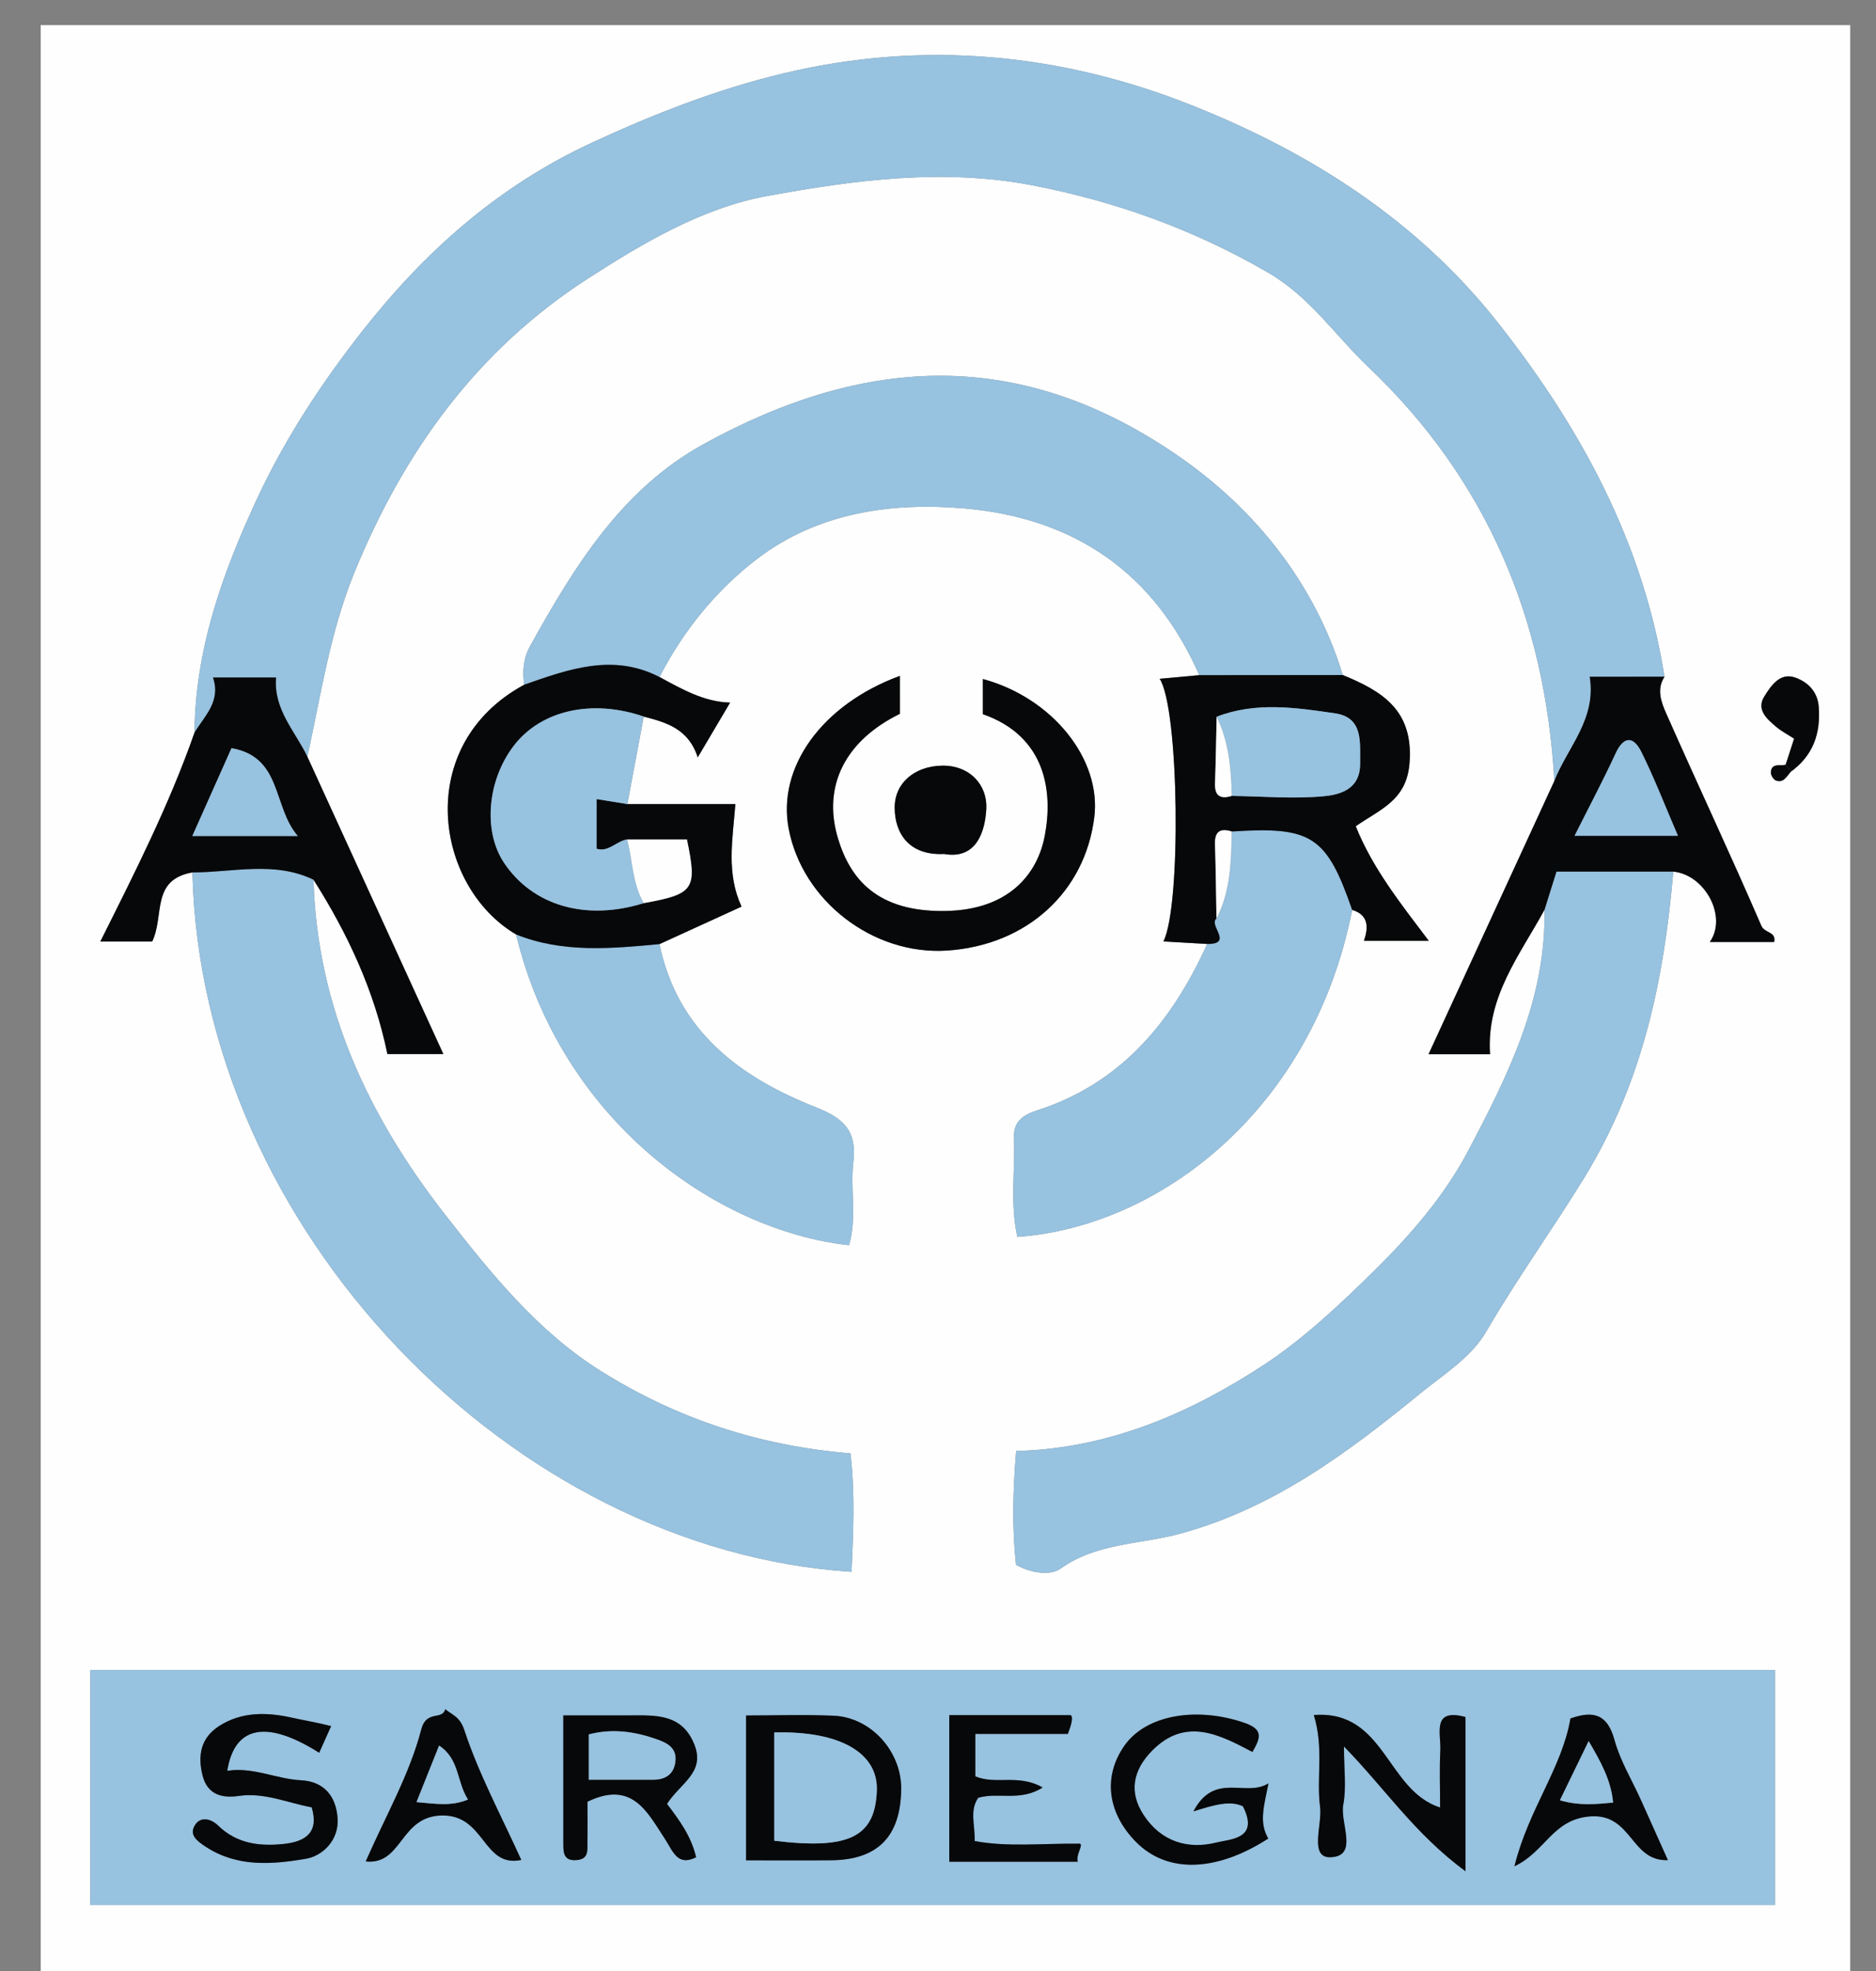 <?xml version="1.0" encoding="UTF-8" standalone="no"?>
<svg
   xmlns:dc="http://purl.org/dc/elements/1.1/"
   xmlns:cc="http://creativecommons.org/ns#"
   xmlns:rdf="http://www.w3.org/1999/02/22-rdf-syntax-ns#"
   xmlns:svg="http://www.w3.org/2000/svg"
   xmlns="http://www.w3.org/2000/svg"
   viewBox="0 0 151.181 158.74"
   height="158.74"
   width="151.181"
   xml:space="preserve"
   id="svg2"
   version="1.1"><rect x="0" y="0" width="151.181" height="158.74" fill="#808080" stroke="none"/><defs
     id="defs6"><clipPath
       id="clipPath18"
       clipPathUnits="userSpaceOnUse"><path
         id="path16"
         d="M 0,119.055 H 113.386 V 0 H 0 Z" /></clipPath><clipPath
       id="clipPath26"
       clipPathUnits="userSpaceOnUse"><path
         id="path24"
         d="m 2.461,117.567 h 109.393 V -0.096 H 2.461 Z" /></clipPath></defs><g
     transform="matrix(1.333,0,0,-1.333,0,158.74)"
     id="g10"><g
       id="g12"><g
         clip-path="url(#clipPath18)"
         id="g14"><g
           id="g20"><g
             id="g22" /><g
             id="g170"><g
               id="g168"
               clip-path="url(#clipPath26)"><g
                 id="g30"
                 transform="translate(57.077,67.489)"><path
                   id="path28"
                   style="fill:#fdfefd;fill-opacity:1;fill-rule:nonzero;stroke:none"
                   d="M 0,0 C 1.983,-0.355 2.485,1.411 2.55,2.741 2.62,4.156 1.556,5.375 -0.151,5.335 -1.768,5.297 -2.994,4.305 -2.989,2.791 -2.984,1.282 -2.151,-0.108 0,0 M -2.672,10.761 C -7.41,9.021 -10.098,5.217 -9.397,1.53 c 0.831,-4.372 5.107,-7.66 9.578,-7.365 4.801,0.316 8.337,3.52 8.899,8.061 0.432,3.506 -2.534,7.21 -6.74,8.345 V 8.449 C 6.2,7.094 6.582,3.709 6.085,1.1 5.638,-1.25 3.88,-3.393 0.047,-3.446 c -4.137,-0.058 -5.732,1.974 -6.46,4.373 -0.976,3.216 0.481,5.947 3.741,7.541 z M -51.615,-63.504 H 50.23 v 14.203 H -51.615 Z m 6.169,62.39 c 0.522,-21.594 19.313,-40.926 39.849,-42.258 0.112,2.397 0.216,4.783 -0.065,7.158 -5.566,0.457 -10.54,2.126 -15.087,4.973 -3.846,2.409 -6.649,5.907 -9.403,9.431 -4.66,5.966 -7.752,12.546 -7.973,20.257 2.07,-3.258 3.679,-6.702 4.469,-10.535 h 3.382 c -2.734,5.974 -5.477,11.969 -8.221,17.965 0.822,3.735 1.367,7.517 2.838,11.114 2.997,7.329 7.416,13.453 14.141,17.785 3.382,2.179 6.927,4.268 10.843,4.982 5.264,0.959 10.622,1.682 16.047,0.633 5.039,-0.975 9.712,-2.666 14.183,-5.249 2.567,-1.483 4.065,-3.798 6.075,-5.707 C 32.811,22.62 36.339,14.192 36.892,4.409 34.36,-1.089 31.827,-6.587 29.286,-12.101 h 3.718 c -0.237,3.474 1.808,6.001 3.29,8.726 0.104,-5.381 -2.205,-10.004 -4.623,-14.579 -1.429,-2.704 -3.441,-5.02 -5.584,-7.139 -2.114,-2.092 -4.388,-4.226 -6.791,-5.796 -4.416,-2.889 -9.366,-5.047 -14.943,-5.182 -0.203,-2.473 -0.248,-4.698 -0.007,-6.875 0.966,-0.539 2.106,-0.653 2.687,-0.237 2.187,1.571 4.868,1.468 7.247,2.118 5.7,1.558 10.178,4.939 14.546,8.503 1.356,1.107 3.03,2.13 3.942,3.697 1.847,3.173 3.998,6.155 5.917,9.278 3.553,5.784 4.839,11.99 5.398,18.523 1.938,-0.195 3.281,-2.744 2.208,-4.253 h 3.889 c 0.135,0.639 -0.574,0.514 -0.777,0.985 -1.858,4.299 -3.853,8.537 -5.747,12.819 -0.295,0.667 -0.604,1.458 -0.105,2.221 -1.28,8.087 -5.044,15.006 -10.035,21.348 C 28.623,38.273 22.166,42.378 14.951,45.243 7,48.4 -1.292,49.165 -9.662,47.176 c -4.001,-0.951 -7.832,-2.443 -11.616,-4.194 -5.703,-2.638 -10.128,-6.593 -13.913,-11.412 -2.492,-3.173 -4.701,-6.552 -6.402,-10.226 -2.06,-4.448 -3.684,-9.023 -3.726,-14.015 -1.525,-4.36 -3.616,-8.471 -5.693,-12.621 h 3.135 c 0.754,1.573 -0.092,3.73 2.431,4.178 m 26.296,4.13 c 0.33,1.762 0.66,3.524 0.991,5.285 1.363,-0.355 2.71,-0.733 3.263,-2.466 0.694,1.174 1.32,2.232 1.958,3.31 -1.607,0.047 -2.927,0.827 -4.269,1.544 1.446,2.811 3.448,5.268 5.9,7.138 3.642,2.777 8.053,3.436 12.524,3.051 6.65,-0.572 11.488,-3.876 14.209,-10.076 -0.78,-0.071 -1.559,-0.142 -2.395,-0.218 1.18,-1.775 1.315,-13.772 0.225,-15.868 0.893,-0.051 1.77,-0.102 2.648,-0.153 -2.124,-4.683 -5.19,-8.42 -10.277,-10.053 -0.893,-0.287 -1.44,-0.694 -1.405,-1.66 0.072,-1.994 -0.239,-4.009 0.205,-5.985 8.618,0.605 17.869,7.709 20.242,19.754 1.049,-0.311 0.964,-1.133 0.71,-1.869 h 3.922 c -1.698,2.25 -3.4,4.383 -4.415,6.924 1.463,1.027 3.069,1.545 3.249,3.806 0.257,3.208 -1.647,4.35 -4.035,5.33 -1.683,5.526 -5.278,9.967 -9.74,13.095 -9.642,6.757 -19.092,6.252 -28.9,0.858 -4.956,-2.726 -7.823,-7.405 -10.485,-12.191 -0.421,-0.758 -0.475,-1.528 -0.361,-2.347 -6.732,-3.647 -5.415,-12.195 -0.49,-15.087 2.695,-11.183 12.035,-17.871 20.126,-18.778 0.492,1.653 0.067,3.366 0.263,5.03 0.215,1.828 -0.511,2.615 -2.26,3.304 -4.591,1.806 -8.371,4.598 -9.46,9.86 1.614,0.737 3.229,1.474 4.96,2.265 -0.927,2.009 -0.546,4.008 -0.372,6.197 z M 51.19,4.97 c 1.341,0.977 1.812,2.304 1.684,3.931 -0.076,0.942 -0.683,1.488 -1.402,1.751 C 50.538,10.994 49.989,10.166 49.583,9.513 49.094,8.726 49.728,8.171 50.28,7.702 50.619,7.414 51.023,7.204 51.386,6.966 51.207,6.413 51.042,5.903 50.875,5.393 50.545,5.296 50.029,5.522 49.98,4.943 49.966,4.779 50.133,4.498 50.282,4.441 50.754,4.262 50.938,4.699 51.19,4.97 M -54.616,50.078 H 54.778 V -67.586 H -54.616 Z" /></g><g
                 id="g34"
                 transform="translate(94.941,15.258)"><path
                   id="path32"
                   style="fill:#97c2e0;fill-opacity:1;fill-rule:nonzero;stroke:none"
                   d="m 0,0 c -0.509,-2.996 -2.533,-5.478 -3.385,-8.929 1.886,0.876 2.311,2.877 4.635,3.015 2.483,0.145 2.405,-2.742 4.641,-2.644 C 5.273,-7.181 4.773,-6.06 4.268,-4.94 3.722,-3.729 3.008,-2.566 2.663,-1.302 2.245,0.227 1.43,0.505 0,0 m -72.833,-8.638 c 2.23,-0.231 2.046,2.722 4.594,2.777 2.638,0.057 2.475,-3.182 4.813,-2.687 -1.219,2.679 -2.566,5.183 -3.445,7.842 -0.271,0.822 -0.713,0.904 -1.152,1.267 -0.178,-0.691 -1.141,-0.027 -1.45,-1.22 -0.696,-2.689 -2.131,-5.187 -3.36,-7.979 m 36.854,7.702 h 5.592 c 0.194,0.49 0.345,0.998 0.18,1.135 h -7.346 v -8.856 h 7.771 c -0.132,0.411 0.326,0.971 0.138,1.092 -2.427,0.017 -4.384,-0.212 -6.374,0.159 0.028,0.968 -0.319,1.854 0.215,2.612 1.206,0.357 2.521,-0.245 3.897,0.621 -1.472,0.842 -2.831,0.147 -4.073,0.675 z m 17.723,-2.986 c -1.383,-0.868 -3.254,0.736 -4.538,-1.694 1.364,0.437 2.248,0.66 2.993,0.31 1.015,-1.991 -0.776,-1.98 -1.591,-2.187 -1.728,-0.439 -3.35,0.044 -4.407,1.653 -0.929,1.415 -0.629,2.733 0.497,3.883 2.028,2.071 4.095,0.978 6.077,-0.067 0.506,0.878 0.672,1.371 -0.532,1.776 -2.867,0.966 -5.91,0.474 -7.222,-1.417 -1.283,-1.85 -1.018,-4.028 0.704,-5.784 1.88,-1.92 4.845,-1.843 8.007,0.194 -0.579,0.979 -0.254,1.977 0.012,3.333 m -56.667,3.461 c -0.882,0.225 -1.673,0.35 -2.387,0.511 -1.456,0.326 -3.026,0.379 -4.4,-0.518 -1.106,-0.72 -1.283,-1.783 -0.99,-2.963 0.286,-1.151 1.141,-1.403 2.189,-1.25 1.55,0.227 2.949,-0.421 4.411,-0.687 0.471,-1.545 -0.416,-2.073 -1.65,-2.209 -1.457,-0.16 -2.86,-0.009 -4.002,1.103 -0.441,0.429 -1.097,0.591 -1.434,-0.022 -0.29,-0.528 0.093,-0.868 0.663,-1.243 1.934,-1.274 4.049,-1.078 6.072,-0.74 0.974,0.164 2.007,1.087 1.919,2.44 -0.088,1.351 -0.834,2.233 -2.206,2.304 -1.515,0.078 -2.909,0.817 -4.465,0.573 0.44,2.742 2.402,3.085 5.558,1.089 0.22,0.491 0.437,0.977 0.722,1.612 m 20.306,-4.701 c 0.793,1.244 2.31,1.884 1.665,3.554 -0.747,1.93 -2.388,1.795 -3.988,1.793 -1.426,-0.002 -2.852,0 -3.948,0 0,-2.699 -0.001,-5.177 0.002,-7.656 0.001,-0.572 -0.032,-1.175 0.842,-1.083 0.714,0.075 0.606,0.619 0.615,1.075 0.018,0.871 0.005,1.742 0.005,2.449 2.708,1.315 3.624,-0.649 4.654,-2.206 0.515,-0.78 0.767,-1.721 1.913,-1.153 -0.295,1.261 -0.993,2.217 -1.76,3.227 m 4.78,-3.409 c 1.958,0 3.556,-0.014 5.154,0.003 2.81,0.029 4.186,1.435 4.224,4.288 0.03,2.273 -1.818,4.347 -4.08,4.444 -1.829,0.078 -3.665,0.016 -5.298,0.016 z m 34.323,8.777 c 0.619,-2.018 0.147,-3.809 0.377,-5.538 0.145,-1.078 -0.676,-3.092 0.628,-3.052 1.727,0.054 0.566,2.056 0.776,3.173 0.195,1.038 0.041,2.142 0.041,3.518 2.497,-2.55 4.238,-5.244 7.347,-7.539 v 9.318 c -2.059,0.561 -1.47,-1.006 -1.52,-1.985 -0.059,-1.167 -0.014,-2.339 -0.014,-3.481 -3.251,1.03 -3.324,5.916 -7.635,5.586 M -89.48,2.93 H 12.365 V -11.273 H -89.48 Z" /></g><g
                 id="g38"
                 transform="translate(11.759,74.82)"><path
                   id="path36"
                   style="fill:#97c2e0;fill-opacity:1;fill-rule:nonzero;stroke:none"
                   d="m 0,0 c 0.04,4.99 1.665,9.565 3.724,14.013 1.701,3.674 3.91,7.053 6.402,10.226 3.785,4.819 8.21,8.774 13.914,11.412 3.784,1.751 7.615,3.243 11.615,4.194 8.371,1.989 16.663,1.224 24.613,-1.933 C 67.483,35.047 73.94,30.942 78.833,24.725 83.825,18.383 87.588,11.464 88.869,3.377 87.349,3.376 85.829,3.376 84.349,3.376 84.765,0.805 83.005,-0.894 82.211,-2.92 81.657,6.861 78.128,15.289 70.95,22.104 68.939,24.013 67.441,26.328 64.875,27.811 60.404,30.394 55.73,32.085 50.691,33.06 45.267,34.109 39.908,33.386 34.644,32.427 30.729,31.713 27.183,29.624 23.801,27.445 17.077,23.113 12.658,16.989 9.66,9.66 8.189,6.062 7.645,2.281 6.823,-1.455 6.078,0.09 4.764,1.409 4.93,3.329 H 1.119 C 1.612,1.887 0.606,1.013 0,0" /></g><g
                 id="g42"
                 transform="translate(101.159,66.425)"><path
                   id="path40"
                   style="fill:#97c2e0;fill-opacity:1;fill-rule:nonzero;stroke:none"
                   d="m 0,0 c -0.559,-6.532 -1.845,-12.739 -5.397,-18.523 -1.919,-3.123 -4.071,-6.104 -5.917,-9.277 -0.913,-1.568 -2.586,-2.59 -3.943,-3.698 -4.368,-3.564 -8.846,-6.945 -14.546,-8.502 -2.379,-0.651 -5.059,-0.547 -7.247,-2.119 -0.581,-0.416 -1.721,-0.301 -2.686,0.238 -0.242,2.176 -0.197,4.401 0.007,6.875 5.577,0.134 10.527,2.293 14.943,5.181 2.402,1.571 4.677,3.704 6.791,5.796 2.142,2.119 4.154,4.436 5.584,7.14 2.418,4.574 4.726,9.198 4.623,14.578 0.248,0.79 0.496,1.581 0.726,2.311 z" /></g><g
                 id="g46"
                 transform="translate(18.952,65.936)"><path
                   id="path44"
                   style="fill:#97c2e0;fill-opacity:1;fill-rule:nonzero;stroke:none"
                   d="m 0,0 c 0.221,-7.711 3.313,-14.292 7.973,-20.257 2.754,-3.525 5.557,-7.022 9.403,-9.431 4.547,-2.848 9.521,-4.517 15.087,-4.974 0.281,-2.375 0.177,-4.76 0.065,-7.157 C 11.992,-40.487 -6.799,-21.156 -7.321,0.438 -4.872,0.437 -2.381,1.143 0,0" /></g><g
                 id="g50"
                 transform="translate(72.504,78.291)"><path
                   id="path48"
                   style="fill:#97c2e0;fill-opacity:1;fill-rule:nonzero;stroke:none"
                   d="m 0,0 c -2.723,6.2 -7.561,9.503 -14.21,10.076 -4.471,0.384 -8.882,-0.274 -12.524,-3.052 -2.453,-1.869 -4.454,-4.327 -5.9,-7.137 -2.817,1.452 -5.496,0.474 -8.178,-0.463 -0.115,0.818 -0.061,1.588 0.36,2.346 2.661,4.786 5.529,9.465 10.485,12.19 9.808,5.395 19.258,5.899 28.9,-0.857 C 3.395,9.975 6.989,5.534 8.674,0.008 5.783,0.005 2.892,0.002 0,0" /></g><g
                 id="g54"
                 transform="translate(81.746,64.108)"><path
                   id="path52"
                   style="fill:#97c2e0;fill-opacity:1;fill-rule:nonzero;stroke:none"
                   d="m 0,0 c -2.373,-12.045 -11.624,-19.149 -20.242,-19.754 -0.445,1.976 -0.133,3.991 -0.205,5.985 -0.035,0.966 0.511,1.373 1.405,1.66 5.087,1.633 8.152,5.37 10.275,10.053 1.621,-0.013 0.052,1.143 0.564,1.537 0.856,1.656 0.886,3.457 0.921,5.257 C -2.45,5.056 -1.549,4.469 0,0" /></g><g
                 id="g58"
                 transform="translate(39.87,62.043)"><path
                   id="path56"
                   style="fill:#97c2e0;fill-opacity:1;fill-rule:nonzero;stroke:none"
                   d="m 0,0 c 1.089,-5.262 4.869,-8.053 9.46,-9.86 1.749,-0.688 2.475,-1.475 2.26,-3.304 -0.196,-1.664 0.229,-3.377 -0.263,-5.03 C 3.366,-17.287 -5.974,-10.599 -8.67,0.584 -5.844,-0.55 -2.922,-0.272 0,0" /></g><g
                 id="g62"
                 transform="translate(39.87,62.043)"><path
                   id="path60"
                   style="fill:#06080a;fill-opacity:1;fill-rule:nonzero;stroke:none"
                   d="m 0,0 c -2.922,-0.272 -5.844,-0.55 -8.67,0.584 -4.924,2.893 -6.241,11.44 0.492,15.088 2.682,0.938 5.361,1.915 8.178,0.464 1.342,-0.718 2.662,-1.498 4.269,-1.545 -0.638,-1.078 -1.264,-2.136 -1.958,-3.31 -0.553,1.734 -1.9,2.112 -3.263,2.467 -3.126,1.069 -6.195,0.386 -7.842,-1.745 -1.619,-2.095 -1.882,-5.172 -0.607,-7.085 1.737,-2.604 4.954,-3.533 8.45,-2.441 3.049,0.55 3.24,0.833 2.608,3.848 H -1.955 C -2.601,6.225 -3.087,5.534 -3.8,5.761 v 3.002 c 0.674,-0.11 1.265,-0.205 1.857,-0.301 H 4.588 C 4.414,6.273 4.033,4.274 4.96,2.265 3.229,1.475 1.614,0.737 0,0" /></g><g
                 id="g66"
                 transform="translate(13.996,73.882)"><path
                   id="path64"
                   style="fill:#06080a;fill-opacity:1;fill-rule:nonzero;stroke:none"
                   d="M 0,0 C -0.832,-1.864 -1.578,-3.537 -2.368,-5.308 H 4.005 C 2.467,-3.521 3.076,-0.544 0,0 m 4.956,-7.946 c -2.381,1.143 -4.873,0.438 -7.322,0.439 -2.523,-0.449 -1.676,-2.605 -2.43,-4.179 h -3.136 c 2.078,4.151 4.168,8.262 5.694,12.623 0.607,1.014 1.613,1.888 1.12,3.33 h 3.811 c -0.166,-1.92 1.148,-3.239 1.893,-4.784 2.744,-5.995 5.487,-11.99 8.22,-17.964 H 9.424 c -0.789,3.833 -2.399,7.277 -4.468,10.535" /></g><g
                 id="g70"
                 transform="translate(101.439,68.588)"><path
                   id="path68"
                   style="fill:#06080a;fill-opacity:1;fill-rule:nonzero;stroke:none"
                   d="M 0,0 C -0.789,1.832 -1.426,3.49 -2.214,5.072 -2.667,5.984 -3.258,6.079 -3.768,4.973 -4.511,3.363 -5.346,1.795 -6.247,0 Z m -0.28,-2.163 h -7.063 c -0.229,-0.731 -0.477,-1.521 -0.725,-2.311 -1.483,-2.725 -3.528,-5.252 -3.29,-8.726 h -3.719 c 2.541,5.514 5.074,11.012 7.607,16.512 0.795,2.026 2.555,3.725 2.139,6.296 1.479,0 3,0 4.519,10e-4 C -1.311,8.847 -1.002,8.055 -0.707,7.388 1.187,3.106 3.183,-1.132 5.04,-5.43 5.243,-5.901 5.952,-5.777 5.817,-6.416 H 1.928 c 1.073,1.509 -0.27,4.058 -2.208,4.253" /></g><g
                 id="g74"
                 transform="translate(73.553,75.779)"><path
                   id="path72"
                   style="fill:#06080a;fill-opacity:1;fill-rule:nonzero;stroke:none"
                   d="M 0,0 C -0.031,-1.339 -0.05,-2.679 -0.098,-4.018 -0.126,-4.786 0.227,-4.99 0.913,-4.781 2.763,-4.806 4.624,-4.97 6.456,-4.803 7.479,-4.71 8.687,-4.375 8.674,-2.821 8.663,-1.526 8.869,-0.045 7.161,0.206 4.785,0.554 2.36,0.917 0,0 m -0.01,-12.189 c -0.511,-0.394 1.057,-1.55 -0.563,-1.538 -0.877,0.051 -1.754,0.102 -2.647,0.153 1.09,2.096 0.955,14.094 -0.225,15.868 0.836,0.077 1.615,0.147 2.395,0.219 2.893,0.002 5.784,0.005 8.675,0.008 2.387,-0.98 4.291,-2.123 4.034,-5.331 -0.18,-2.261 -1.786,-2.778 -3.249,-3.805 1.015,-2.541 2.717,-4.675 4.415,-6.925 H 8.903 c 0.254,0.737 0.339,1.558 -0.71,1.87 -1.548,4.469 -2.45,5.055 -7.282,4.738 -0.691,0.214 -1.033,0.002 -1.01,-0.764 0.046,-1.497 0.062,-2.995 0.089,-4.493" /></g><g
                 id="g78"
                 transform="translate(54.404,78.25)"><path
                   id="path76"
                   style="fill:#06080a;fill-opacity:1;fill-rule:nonzero;stroke:none"
                   d="m 0,0 v -2.293 c -3.26,-1.595 -4.716,-4.325 -3.741,-7.541 0.728,-2.399 2.324,-4.431 6.461,-4.373 3.833,0.053 5.591,2.196 6.038,4.545 0.496,2.61 0.114,5.995 -3.745,7.349 v 2.123 c 4.206,-1.136 7.172,-4.839 6.739,-8.346 -0.562,-4.541 -4.098,-7.744 -8.898,-8.061 -4.472,-0.295 -8.748,2.993 -9.579,7.366 C -7.425,-5.544 -4.738,-1.74 0,0" /></g><g
                 id="g82"
                 transform="translate(37.926,70.505)"><path
                   id="path80"
                   style="fill:#97c2e0;fill-opacity:1;fill-rule:nonzero;stroke:none"
                   d="m 0,0 c -0.591,0.096 -1.183,0.191 -1.857,0.301 v -3.002 c 0.713,-0.227 1.2,0.464 1.846,0.564 0.337,-1.282 0.31,-2.659 1.004,-3.848 -3.497,-1.092 -6.714,-0.163 -8.451,2.441 -1.275,1.913 -1.011,4.99 0.607,7.085 1.647,2.131 4.717,2.814 7.842,1.745 C 0.661,3.524 0.331,1.762 0,0" /></g><g
                 id="g86"
                 transform="translate(57.077,67.489)"><path
                   id="path84"
                   style="fill:#06080a;fill-opacity:1;fill-rule:nonzero;stroke:none"
                   d="M 0,0 C -2.151,-0.108 -2.984,1.282 -2.989,2.791 -2.994,4.305 -1.768,5.297 -0.151,5.335 1.556,5.375 2.62,4.156 2.55,2.741 2.485,1.411 1.983,-0.355 0,0" /></g><g
                 id="g90"
                 transform="translate(107.952,72.882)"><path
                   id="path88"
                   style="fill:#06080a;fill-opacity:1;fill-rule:nonzero;stroke:none"
                   d="M 0,0 C 0.166,0.51 0.331,1.02 0.511,1.573 0.147,1.811 -0.257,2.021 -0.596,2.309 -1.147,2.778 -1.781,3.333 -1.292,4.12 -0.887,4.772 -0.338,5.601 0.597,5.259 1.315,4.996 1.923,4.45 1.998,3.508 2.127,1.881 1.655,0.554 0.314,-0.423 0.21,-0.282 0.104,-0.141 0,0" /></g><g
                 id="g94"
                 transform="translate(108.267,72.459)"><path
                   id="path92"
                   style="fill:#06080a;fill-opacity:1;fill-rule:nonzero;stroke:none"
                   d="m 0,0 c -0.252,-0.271 -0.436,-0.708 -0.908,-0.528 -0.149,0.056 -0.316,0.338 -0.302,0.502 0.049,0.578 0.565,0.353 0.896,0.449 C -0.21,0.282 -0.104,0.141 0,0" /></g><g
                 id="g98"
                 transform="translate(79.428,15.464)"><path
                   id="path96"
                   style="fill:#06080a;fill-opacity:1;fill-rule:nonzero;stroke:none"
                   d="m 0,0 c 4.311,0.33 4.384,-4.556 7.635,-5.586 0,1.142 -0.045,2.314 0.013,3.481 0.05,0.979 -0.539,2.546 1.521,1.985 V -9.438 C 6.06,-7.143 4.318,-4.449 1.821,-1.899 1.821,-3.275 1.976,-4.379 1.78,-5.417 1.57,-6.534 2.731,-8.536 1.005,-8.59 -0.3,-8.63 0.521,-6.616 0.377,-5.538 0.146,-3.809 0.619,-2.018 0,0" /></g><g
                 id="g102"
                 transform="translate(46.808,14.412)"><path
                   id="path100"
                   style="fill:#06080a;fill-opacity:1;fill-rule:nonzero;stroke:none"
                   d="M 0,0 V -6.541 C 4.532,-7.094 6.1,-6.31 6.201,-3.507 6.282,-1.245 3.986,0.106 0,0 m -1.704,-7.725 v 8.751 c 1.633,0 3.469,0.063 5.299,-0.015 C 5.856,0.914 7.704,-1.16 7.674,-3.434 7.637,-6.286 6.26,-7.692 3.45,-7.722 1.852,-7.738 0.254,-7.725 -1.704,-7.725" /></g><g
                 id="g106"
                 transform="translate(35.597,11.557)"><path
                   id="path104"
                   style="fill:#06080a;fill-opacity:1;fill-rule:nonzero;stroke:none"
                   d="M 0,0 C 1.467,0 2.674,0.001 3.881,-0.001 4.62,-0.002 5.134,0.323 5.23,1.074 5.329,1.852 4.85,2.179 4.155,2.426 2.784,2.913 1.43,3.111 0,2.737 Z m 4.728,-1.461 c 0.767,-1.01 1.465,-1.966 1.759,-3.226 -1.146,-0.569 -1.397,0.373 -1.912,1.152 -1.031,1.557 -1.947,3.521 -4.654,2.206 0,-0.707 0.013,-1.578 -0.005,-2.449 -0.01,-0.455 0.099,-1 -0.615,-1.075 -0.874,-0.091 -0.842,0.511 -0.843,1.083 -0.002,2.479 -10e-4,4.957 -10e-4,7.656 1.096,0 2.522,-0.002 3.948,0 1.599,0.003 3.241,0.137 3.988,-1.793 0.645,-1.67 -0.872,-2.31 -1.665,-3.554" /></g><g
                 id="g110"
                 transform="translate(20.019,14.797)"><path
                   id="path108"
                   style="fill:#06080a;fill-opacity:1;fill-rule:nonzero;stroke:none"
                   d="m 0,0 c -0.285,-0.635 -0.502,-1.121 -0.722,-1.612 -3.156,1.996 -5.118,1.653 -5.558,-1.089 1.555,0.244 2.95,-0.495 4.465,-0.573 1.372,-0.071 2.118,-0.954 2.206,-2.304 0.088,-1.353 -0.945,-2.276 -1.919,-2.44 -2.023,-0.338 -4.138,-0.534 -6.073,0.74 -0.569,0.375 -0.952,0.715 -0.662,1.243 0.337,0.613 0.992,0.451 1.434,0.022 1.142,-1.112 2.545,-1.263 4.001,-1.103 1.235,0.136 2.121,0.664 1.651,2.209 -1.462,0.266 -2.862,0.914 -4.411,0.687 -1.048,-0.153 -1.903,0.099 -2.189,1.25 -0.293,1.18 -0.116,2.242 0.989,2.963 1.375,0.897 2.945,0.844 4.401,0.518 C -1.673,0.35 -0.882,0.225 0,0" /></g><g
                 id="g114"
                 transform="translate(76.686,11.336)"><path
                   id="path112"
                   style="fill:#06080a;fill-opacity:1;fill-rule:nonzero;stroke:none"
                   d="m 0,0 c -0.267,-1.356 -0.591,-2.354 -0.012,-3.333 -3.162,-2.037 -6.127,-2.114 -8.008,-0.194 -1.721,1.756 -1.986,3.934 -0.703,5.784 1.312,1.89 4.355,2.383 7.222,1.417 1.204,-0.405 1.038,-0.899 0.532,-1.777 -1.982,1.045 -4.05,2.139 -6.077,0.068 -1.126,-1.151 -1.426,-2.468 -0.497,-3.883 1.057,-1.609 2.679,-2.092 4.407,-1.653 0.815,0.207 2.606,0.196 1.591,2.187 -0.745,0.35 -1.629,0.127 -2.993,-0.31 C -3.254,0.736 -1.383,-0.868 0,0" /></g><g
                 id="g118"
                 transform="translate(58.963,14.323)"><path
                   id="path116"
                   style="fill:#06080a;fill-opacity:1;fill-rule:nonzero;stroke:none"
                   d="M 0,0 V -2.563 C 1.241,-3.091 2.601,-2.396 4.072,-3.237 2.696,-4.104 1.382,-3.501 0.176,-3.858 -0.358,-4.616 -0.012,-5.503 -0.039,-6.471 1.95,-6.842 3.907,-6.612 6.335,-6.63 6.522,-6.75 6.064,-7.311 6.196,-7.722 h -7.77 V 1.135 H 5.771 C 5.937,0.998 5.785,0.489 5.592,0 Z" /></g><g
                 id="g122"
                 transform="translate(25.181,10.204)"><path
                   id="path120"
                   style="fill:#06080a;fill-opacity:1;fill-rule:nonzero;stroke:none"
                   d="M 0,0 C 1.191,-0.102 2.103,-0.264 3.11,0.157 2.412,1.238 2.614,2.585 1.365,3.414 0.912,2.281 0.514,1.284 0,0 m -3.072,-3.584 c 1.229,2.792 2.663,5.29 3.36,7.979 C 0.597,5.588 1.56,4.924 1.737,5.614 2.176,5.252 2.619,5.17 2.89,4.348 3.769,1.688 5.116,-0.815 6.334,-3.494 3.997,-3.989 4.16,-0.75 1.522,-0.808 -1.026,-0.862 -0.842,-3.815 -3.072,-3.584" /></g><g
                 id="g126"
                 transform="translate(97.519,10.174)"><path
                   id="path124"
                   style="fill:#06080a;fill-opacity:1;fill-rule:nonzero;stroke:none"
                   d="M 0,0 C -0.122,1.373 -0.774,2.514 -1.476,3.715 -2.058,2.518 -2.622,1.356 -3.213,0.141 -2.021,-0.207 -1.001,-0.086 0,0 m -2.577,5.084 c 1.43,0.505 2.245,0.227 2.663,-1.302 0.345,-1.264 1.059,-2.428 1.604,-3.638 0.506,-1.12 1.006,-2.241 1.623,-3.618 -2.235,-0.098 -2.157,2.789 -4.64,2.644 -2.324,-0.138 -2.749,-2.139 -4.635,-3.015 0.852,3.451 2.876,5.933 3.385,8.929" /></g><g
                 id="g130"
                 transform="translate(73.543,63.589)"><path
                   id="path128"
                   style="fill:#fdfefd;fill-opacity:1;fill-rule:nonzero;stroke:none"
                   d="M 0,0 C -0.027,1.498 -0.043,2.997 -0.089,4.494 -0.112,5.259 0.229,5.472 0.921,5.257 0.886,3.457 0.856,1.656 0,0" /></g><g
                 id="g134"
                 transform="translate(38.919,64.52)"><path
                   id="path132"
                   style="fill:#fdfefd;fill-opacity:1;fill-rule:nonzero;stroke:none"
                   d="M 0,0 C -0.694,1.189 -0.667,2.566 -1.004,3.848 H 2.608 C 3.239,0.833 3.049,0.55 0,0" /></g><g
                 id="g138"
                 transform="translate(13.996,73.882)"><path
                   id="path136"
                   style="fill:#97c2e0;fill-opacity:1;fill-rule:nonzero;stroke:none"
                   d="M 0,0 C 3.076,-0.544 2.467,-3.521 4.005,-5.308 H -2.368 C -1.578,-3.537 -0.832,-1.864 0,0" /></g><g
                 id="g142"
                 transform="translate(101.439,68.588)"><path
                   id="path140"
                   style="fill:#97c2e0;fill-opacity:1;fill-rule:nonzero;stroke:none"
                   d="m 0,0 h -6.247 c 0.901,1.795 1.736,3.363 2.479,4.973 0.51,1.106 1.101,1.011 1.554,0.099 C -1.426,3.49 -0.789,1.832 0,0" /></g><g
                 id="g146"
                 transform="translate(73.553,75.779)"><path
                   id="path144"
                   style="fill:#97c2e0;fill-opacity:1;fill-rule:nonzero;stroke:none"
                   d="M 0,0 C 2.36,0.917 4.785,0.554 7.161,0.206 8.869,-0.045 8.663,-1.526 8.674,-2.821 8.687,-4.375 7.479,-4.71 6.456,-4.803 4.624,-4.97 2.763,-4.806 0.912,-4.781 0.88,-3.135 0.736,-1.511 0,0" /></g><g
                 id="g150"
                 transform="translate(73.553,75.779)"><path
                   id="path148"
                   style="fill:#fdfefd;fill-opacity:1;fill-rule:nonzero;stroke:none"
                   d="M 0,0 C 0.736,-1.511 0.88,-3.135 0.912,-4.781 0.227,-4.99 -0.126,-4.786 -0.098,-4.018 -0.05,-2.679 -0.031,-1.339 0,0" /></g><g
                 id="g154"
                 transform="translate(46.808,14.412)"><path
                   id="path152"
                   style="fill:#97c2e0;fill-opacity:1;fill-rule:nonzero;stroke:none"
                   d="M 0,0 C 3.986,0.106 6.282,-1.245 6.201,-3.507 6.1,-6.31 4.532,-7.094 0,-6.541 Z" /></g><g
                 id="g158"
                 transform="translate(35.597,11.557)"><path
                   id="path156"
                   style="fill:#97c2e0;fill-opacity:1;fill-rule:nonzero;stroke:none"
                   d="M 0,0 V 2.737 C 1.43,3.111 2.784,2.913 4.155,2.426 4.85,2.179 5.329,1.852 5.23,1.074 5.134,0.323 4.62,-0.002 3.881,-0.001 2.674,0.001 1.467,0 0,0" /></g><g
                 id="g162"
                 transform="translate(25.181,10.204)"><path
                   id="path160"
                   style="fill:#97c2e0;fill-opacity:1;fill-rule:nonzero;stroke:none"
                   d="M 0,0 C 0.514,1.284 0.912,2.281 1.365,3.414 2.614,2.585 2.412,1.238 3.11,0.157 2.103,-0.264 1.191,-0.102 0,0" /></g><g
                 id="g166"
                 transform="translate(97.519,10.174)"><path
                   id="path164"
                   style="fill:#97c2e0;fill-opacity:1;fill-rule:nonzero;stroke:none"
                   d="m 0,0 c -1.001,-0.086 -2.021,-0.207 -3.213,0.141 0.591,1.215 1.155,2.377 1.737,3.574 C -0.774,2.514 -0.122,1.373 0,0" /></g></g></g></g></g></g></g></svg>